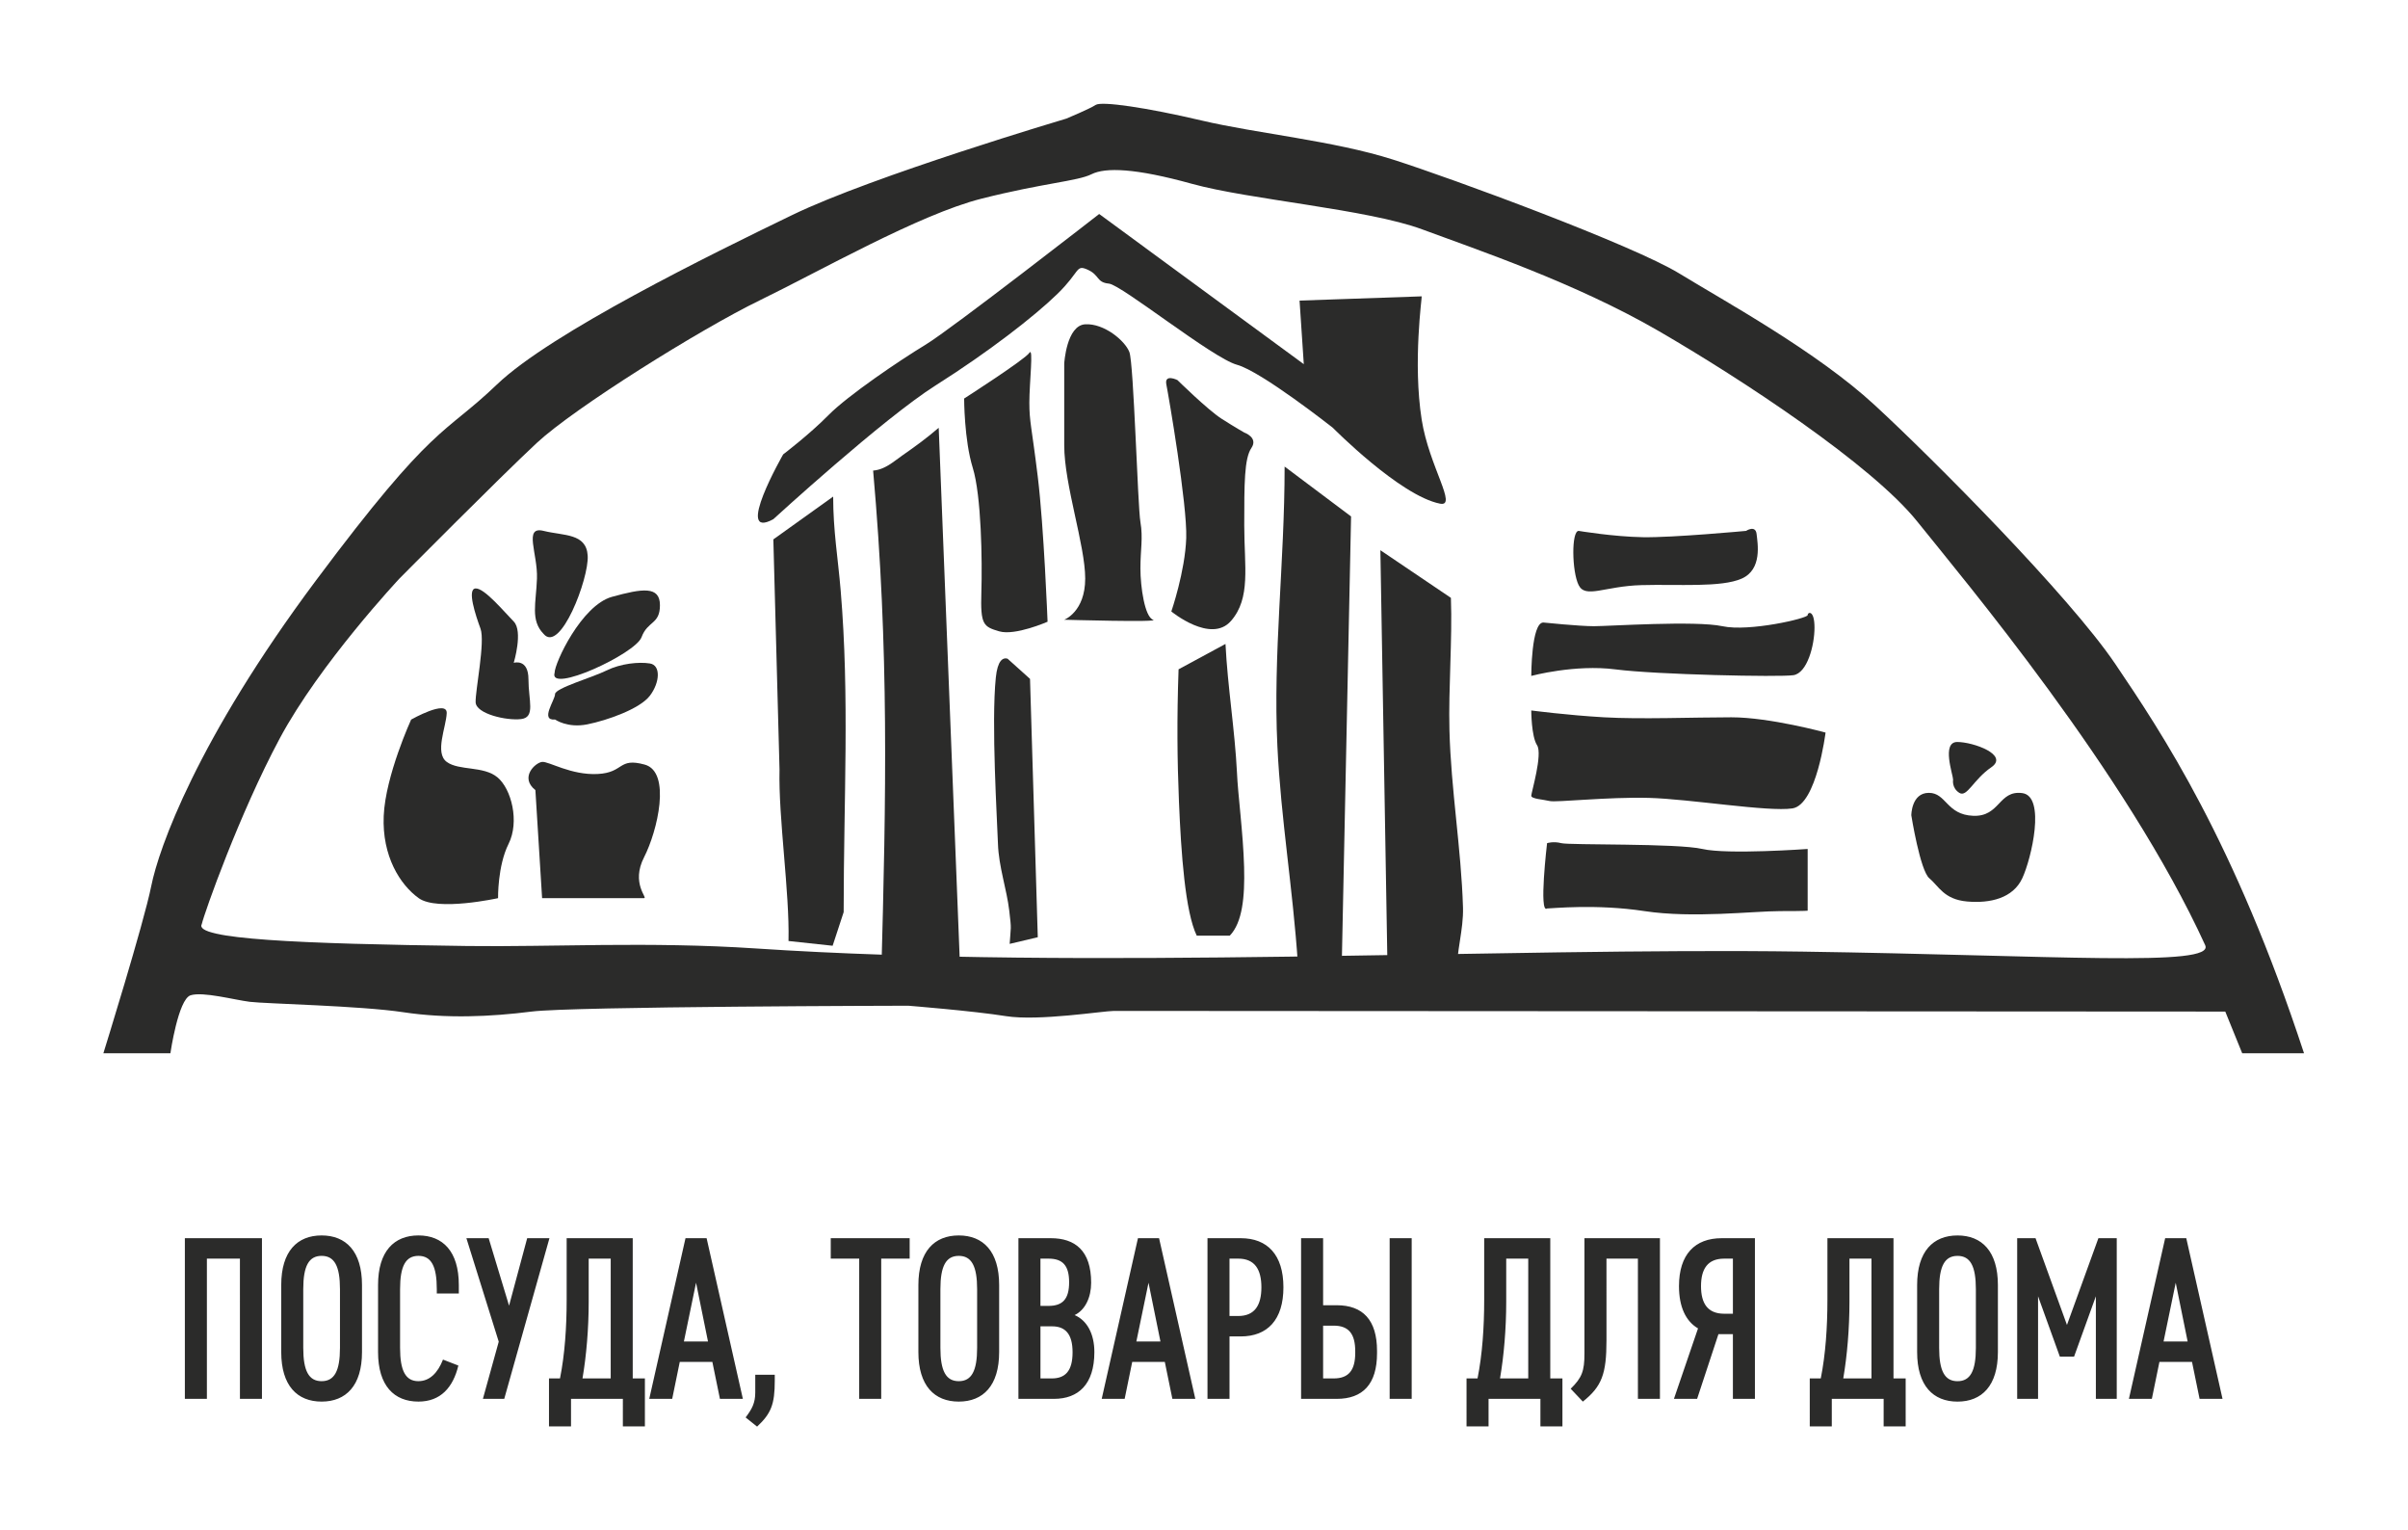 <?xml version="1.0" encoding="UTF-8" standalone="no"?> <svg xmlns:dc="http://purl.org/dc/elements/1.1/" xmlns:cc="http://creativecommons.org/ns#" xmlns:rdf="http://www.w3.org/1999/02/22-rdf-syntax-ns#" xmlns:svg="http://www.w3.org/2000/svg" xmlns="http://www.w3.org/2000/svg" viewBox="0 0 440.061 279.531" height="279.531" width="440.061" xml:space="preserve" id="svg2" version="1.1"><defs id="defs6"></defs><g transform="matrix(1.333,0,0,-1.333,0,279.531)" id="g10"><path id="path12" style="fill:#2b2b2a;fill-opacity:1;fill-rule:nonzero;stroke:none" d="m 32.894,17.979 h 3.019 V 39.999 H 25.344 V 17.979 h 3.02 v 19.219 h 4.529 z m 13.714,6.983 c 0,-3.145 -0.755,-4.562 -2.517,-4.562 -1.76,0 -2.516,1.416 -2.516,4.562 v 8.053 c 0,3.145 0.755,4.56 2.516,4.56 1.762,0 2.517,-1.415 2.517,-4.56 z m 3.02,8.618 c 0,4.624 -2.203,6.795 -5.537,6.795 -3.333,0 -5.536,-2.171 -5.536,-6.795 v -9.184 c 0,-4.624 2.202,-6.794 5.536,-6.794 3.335,0 5.537,2.171 5.537,6.794 z m 7.737,-13.18 c -1.76,0 -2.516,1.416 -2.516,4.562 v 8.053 c 0,3.145 0.755,4.56 2.516,4.56 1.762,0 2.517,-1.415 2.517,-4.56 v -0.598 h 3.02 v 1.163 c 0,4.624 -2.203,6.795 -5.537,6.795 -3.334,0 -5.536,-2.171 -5.536,-6.795 v -9.184 c 0,-4.624 2.202,-6.794 5.536,-6.794 3.052,0 4.75,1.95 5.474,4.939 l -2.107,0.818 c -0.723,-1.856 -1.856,-2.958 -3.367,-2.958 z m 11.765,-2.421 6.197,22.019 h -3.052 l -2.485,-9.248 -2.798,9.248 h -3.052 L 68.375,25.812 66.204,17.979 Z m 19.283,2.8 h -1.668 v 19.22 h -9.059 v -8.43 c 0,-3.774 -0.252,-7.486 -0.912,-10.789 H 75.265 V 14.205 h 3.019 v 3.774 h 7.109 V 14.205 h 3.02 z m -8.556,0 c 0.535,3.113 0.85,6.825 0.85,10.506 v 5.913 h 3.019 V 20.779 Z m 18.842,-2.8 h 3.145 L 96.874,39.999 H 93.98 L 89.011,17.979 h 3.145 l 1.038,5.065 h 4.467 z m -3.273,15.916 1.636,-8.052 h -3.302 z m 10.791,-12.613 h -2.674 v -2.423 c 0,-1.446 -0.441,-2.265 -1.321,-3.428 l 1.572,-1.258 c 1.92,1.794 2.423,3.051 2.423,6.291 z m 7.675,15.916 h 3.901 V 17.979 h 3.019 v 19.219 h 3.9 v 2.8 H 113.892 Z M 133.96,24.962 c 0,-3.145 -0.755,-4.562 -2.517,-4.562 -1.76,0 -2.516,1.416 -2.516,4.562 v 8.053 c 0,3.145 0.755,4.56 2.516,4.56 1.762,0 2.517,-1.415 2.517,-4.56 z m 3.02,8.618 c 0,4.624 -2.202,6.795 -5.537,6.795 -3.333,0 -5.536,-2.171 -5.536,-6.795 v -9.184 c 0,-4.624 2.203,-6.794 5.536,-6.794 3.335,0 5.537,2.171 5.537,6.794 z m 7.518,-15.602 c 3.334,0 5.536,1.982 5.536,6.417 0,2.484 -1.006,4.34 -2.706,5.064 1.447,0.693 2.265,2.423 2.265,4.435 0,4.404 -2.202,6.103 -5.536,6.103 h -4.435 V 17.979 Z m -0.252,9.939 c 1.794,0 2.8,-1.038 2.8,-3.554 0,-2.579 -1.006,-3.586 -2.862,-3.586 h -1.541 v 7.14 z m -1.604,2.8 v 6.48 h 1.1 c 1.95,0 2.831,-0.944 2.831,-3.239 0,-2.297 -0.88,-3.24 -2.831,-3.24 z m 18.087,-12.739 h 3.145 l -4.97,22.019 h -2.894 l -4.969,-22.019 h 3.145 l 1.038,5.065 h 4.467 z m -3.272,15.916 1.636,-8.052 h -3.302 z m 12.646,-7.36 c 3.648,0 5.85,2.265 5.85,6.731 0,4.467 -2.202,6.732 -5.85,6.732 h -4.561 V 17.979 h 3.02 v 8.556 z m 2.83,6.731 c 0,-2.453 -0.912,-3.931 -3.177,-3.931 h -1.195 v 7.863 h 1.195 c 2.265,0 3.177,-1.479 3.177,-3.932 z m 20.604,6.732 h -3.02 V 17.979 h 3.02 z m -4.75,-15.76 c 0,-4.247 -1.95,-6.26 -5.536,-6.26 h -4.876 v 22.019 h 3.02 v -9.186 h 1.856 c 3.586,0 5.536,-2.013 5.536,-6.26 z m -2.988,0.252 c 0,2.39 -0.882,3.522 -2.957,3.522 h -1.447 v -7.234 h 1.447 c 2.075,0 2.957,1.132 2.957,3.522 z m 28.405,-3.712 h -1.667 v 19.22 h -9.059 v -8.43 c 0,-3.774 -0.252,-7.486 -0.912,-10.789 h -1.509 V 14.205 h 3.019 v 3.774 h 7.109 V 14.205 h 3.02 z m -8.556,0 c 0.535,3.113 0.85,6.825 0.85,10.506 v 5.913 h 3.019 V 20.779 Z m 14.595,16.419 h 4.309 V 17.979 h 3.02 V 39.999 H 217.223 V 24.176 c 0,-2.391 -0.345,-3.303 -1.887,-4.812 l 1.666,-1.762 c 2.611,2.075 3.241,3.806 3.241,8.398 z m 9.248,-19.219 h 3.177 l 2.926,8.871 h 1.982 v -8.871 h 3.019 v 22.019 h -4.56 c -3.65,0 -5.851,-2.203 -5.851,-6.574 0,-2.862 0.943,-4.812 2.61,-5.788 z m 3.712,15.445 c 0,2.359 0.912,3.774 3.177,3.774 h 1.196 v -7.55 h -1.196 c -2.265,0 -3.177,1.417 -3.177,3.776 z m 28.058,-12.645 h -1.668 v 19.22 h -9.059 v -8.43 c 0,-3.774 -0.252,-7.486 -0.912,-10.789 h -1.509 V 14.205 h 3.019 v 3.774 h 7.109 V 14.205 h 3.02 z m -8.556,0 c 0.535,3.113 0.85,6.825 0.85,10.506 v 5.913 h 3.019 V 20.779 Z m 18.181,4.183 c 0,-3.145 -0.755,-4.562 -2.517,-4.562 -1.761,0 -2.516,1.416 -2.516,4.562 v 8.053 c 0,3.145 0.755,4.56 2.516,4.56 1.762,0 2.517,-1.415 2.517,-4.56 z m 3.02,8.618 c 0,4.624 -2.203,6.795 -5.537,6.795 -3.333,0 -5.536,-2.171 -5.536,-6.795 v -9.184 c 0,-4.624 2.203,-6.794 5.536,-6.794 3.335,0 5.537,2.171 5.537,6.794 z m 8.493,-9.813 h 1.95 l 2.988,8.272 V 17.979 h 2.862 v 22.019 h -2.516 l -4.309,-11.891 -4.309,11.891 H 276.548 V 17.979 h 2.862 v 14.06 z m 19.157,-5.788 h 3.145 L 299.73,39.999 h -2.894 L 291.867,17.979 h 3.145 l 1.038,5.065 h 4.467 z m -3.272,15.916 1.635,-8.052 h -3.302 z"></path><g id="g14"><path id="path16" style="fill:#2b2b2a;fill-opacity:1;fill-rule:evenodd;stroke:none" d="m 14.173,65.342 c 0,0 5.541,17.803 6.566,22.932 1.026,5.13 6.256,20.004 22.568,41.855 16.312,21.851 17.441,19.8 24.826,26.879 7.386,7.078 29.447,17.884 40.509,23.237 11.062,5.353 37.557,13.202 37.557,13.202 0,0 3.211,1.339 4.014,1.874 0.802,0.535 6.957,-0.357 14.541,-2.141 7.583,-1.785 18.108,-2.765 26.227,-5.353 8.118,-2.587 32.827,-11.686 39.251,-15.611 6.424,-3.925 18.823,-10.704 26.763,-18.019 7.94,-7.315 26.674,-26.137 33.007,-35.504 6.333,-9.367 16.325,-24.276 25.87,-53.351 0,0 -8.475,0 -8.475,0 l -2.32,5.715 c 0,0 -150.938,0.089 -152.366,0.089 -1.428,0 -10.347,-1.427 -14.808,-0.714 -4.461,0.714 -13.381,1.427 -13.381,1.427 0,0 -46.031,-0.089 -51.651,-0.802 -5.62,-0.713 -11.687,-0.981 -17.575,-0.089 -5.888,0.891 -18.911,1.158 -21.052,1.427 -2.141,0.269 -6.423,1.428 -8.118,0.893 -1.695,-0.535 -2.765,-7.946 -2.765,-7.946 z M 27.66,83.033 c 0.36,1.559 5.156,15.114 10.674,25.428 5.518,10.314 16.432,21.948 16.432,21.948 0,0 13.673,13.793 18.831,18.591 5.158,4.798 22.428,15.593 30.584,19.55 8.156,3.958 21.829,11.756 30.345,13.914 8.516,2.158 13.193,2.398 15.113,3.358 1.92,0.959 5.996,0.839 13.793,-1.32 7.797,-2.159 24.108,-3.477 31.545,-6.237 7.436,-2.759 20.99,-7.315 32.384,-13.912 11.394,-6.597 29.266,-18.351 35.502,-26.148 6.237,-7.797 28.652,-34.37 39.46,-58.05 1.386,-3.037 -20.641,-1.383 -55.197,-0.88 -41.161,0.6 -98.322,-2.577 -143.501,0.433 -14.604,0.973 -28.157,0.185 -39.542,0.336 -23.038,0.306 -37.565,0.929 -36.423,2.989"></path><path id="path18" style="fill:#2b2b2a;fill-opacity:1;fill-rule:evenodd;stroke:none" d="m 106.023,135.773 8.201,5.868 c 0.001,-4.703 0.657,-8.404 1.03,-12.872 1.232,-14.7 0.409,-28.547 0.409,-44.084 l -1.512,-4.607 -6.049,0.651 c 0.159,6.712 -1.392,16.809 -1.233,23.521 z"></path><path id="path20" style="fill:#2b2b2a;fill-opacity:1;fill-rule:evenodd;stroke:none" d="m 119.703,145.204 c 1.624,0.131 2.792,1.227 3.984,2.06 1.657,1.157 3.238,2.284 5.006,3.806 l 2.97,-75.039 h -10.848 c 0.673,24.751 1.075,44.499 -1.113,69.173"></path><path id="path22" style="fill:#2b2b2a;fill-opacity:1;fill-rule:evenodd;stroke:none" d="m 176.117,145.754 9.11,-6.837 -1.275,-61.32 h -6.015 c -0.697,10.424 -2.327,19.811 -2.811,29.833 -0.611,12.638 0.991,25.15 0.991,38.324"></path><path id="path24" style="fill:#2b2b2a;fill-opacity:1;fill-rule:evenodd;stroke:none" d="m 189.245,134.29 9.67,-6.531 c 0.211,-5.727 -0.349,-12.344 -0.201,-18.128 0.207,-8.147 1.611,-16.198 1.857,-24.29 0.093,-3.071 -0.941,-6.152 -0.861,-9.245 h -9.473 z"></path><path id="path26" style="fill:#2b2b2a;fill-opacity:1;fill-rule:evenodd;stroke:none" d="m 138.128,119.427 3.084,-2.772 1.064,-35.407 -3.854,-0.913 c 0.149,2.507 0.278,1.724 -0.056,4.553 -0.345,2.932 -1.443,6.008 -1.548,9.147 -0.108,3.228 -0.931,16.577 -0.295,22.798 0.239,2.34 0.958,2.781 1.605,2.593"></path><path id="path28" style="fill:#2b2b2a;fill-opacity:1;fill-rule:evenodd;stroke:none" d="m 161.579,117.966 6.431,3.478 c 0.295,-5.879 1.28,-11.759 1.575,-17.637 0.116,-2.902 0.85,-8.274 0.977,-12.933 0.112,-4.127 -0.239,-7.633 -1.967,-9.415 h -4.527 c -1.579,3.283 -2.14,11.225 -2.438,18.384 -0.235,5.69 -0.294,11.291 -0.052,18.124"></path><path id="path30" style="fill:#2b2b2a;fill-opacity:1;fill-rule:evenodd;stroke:none" d="m 132.18,155.079 c 0,0 8.35,5.355 8.941,6.263 0.591,0.908 0,-4.128 0,-6.807 0,-2.679 0.311,-3.269 1.154,-10.168 0.843,-6.899 1.343,-19.879 1.343,-19.879 0,0 -4.448,-1.953 -6.626,-1.317 -2.178,0.636 -2.587,0.907 -2.451,5.311 0.136,4.403 -10e-4,13.299 -1.181,17.111 -1.179,3.813 -1.179,9.486 -1.179,9.486"></path><path id="path32" style="fill:#2b2b2a;fill-opacity:1;fill-rule:evenodd;stroke:none" d="m 145.902,159.88 c 0,0 0.303,5.224 2.876,5.374 2.573,0.15 5.448,-2.233 6.054,-3.804 0.606,-1.57 1.136,-21.098 1.514,-23.293 0.379,-2.195 0,-3.784 0,-6.357 0,-2.573 0.604,-6.661 1.74,-7.039 1.136,-0.378 -12.185,0 -12.185,0 0,0 2.876,1.078 2.876,5.648 0,4.57 -2.876,12.82 -2.876,18.269 0,5.449 0,11.202 0,11.202"></path><path id="path34" style="fill:#2b2b2a;fill-opacity:1;fill-rule:evenodd;stroke:none" d="m 161.423,157.608 c 0,0 4.157,-4.088 6.05,-5.298 1.893,-1.21 3.109,-1.891 3.109,-1.891 0,0 1.957,-0.681 0.979,-2.12 -0.979,-1.438 -0.979,-4.918 -0.979,-10.596 0,-5.677 0.934,-9.962 -1.823,-13.111 -2.757,-3.149 -8.174,1.304 -8.174,1.304 0,0 1.892,5.491 2.043,10.066 0.151,4.574 -2.423,19.528 -2.725,21.041 -0.302,1.513 1.52,0.605 1.52,0.605"></path><path id="path36" style="fill:#2b2b2a;fill-opacity:1;fill-rule:evenodd;stroke:none" d="m 106.023,138.544 c 0,0 15.04,13.778 22.261,18.342 7.221,4.564 13.53,9.461 16.683,12.532 3.153,3.071 2.489,4.066 4.149,3.319 1.66,-0.746 1.178,-1.741 2.913,-1.908 1.735,-0.167 14.207,-10.209 17.557,-11.122 3.35,-0.913 13.143,-8.638 13.143,-8.638 0,0 9.211,-9.318 14.691,-10.398 2.46,-0.484 -1.502,5.107 -2.51,11.506 -1.239,7.862 0.068,16.908 0,16.907 l -16.745,-0.581 0.581,-8.714 -28.053,20.582 c 0,0 -20.25,-15.769 -23.819,-17.926 -3.569,-2.158 -10.663,-6.972 -13.279,-9.628 -2.616,-2.656 -6.225,-5.395 -6.225,-5.395 0,0 -6.806,-11.868 -1.346,-8.88"></path><path id="path38" style="fill:#2b2b2a;fill-opacity:1;fill-rule:evenodd;stroke:none" d="m 212.097,85.188 c 0.649,0 6.712,0.65 13.352,-0.361 6.64,-1.01 14.941,0 18.622,0 3.681,0 3.754,0.059 3.754,0.059 v 8.458 c 0,0 -11.008,-0.795 -14.436,0 -3.428,0.795 -18.26,0.507 -19.343,0.795 -1.083,0.288 -1.949,0 -1.949,0 0,0 -1.155,-9.761 0,-8.951"></path><path id="path40" style="fill:#2b2b2a;fill-opacity:1;fill-rule:evenodd;stroke:none" d="m 209.931,112.327 c 0,0 4.907,-0.648 9.96,-0.937 5.053,-0.289 12.199,0 17.468,0 5.268,0 12.919,-2.093 12.919,-2.093 0,0 -1.225,-9.89 -4.546,-10.394 -3.321,-0.505 -14.075,1.298 -19.705,1.443 -5.63,0.145 -12.695,-0.647 -13.57,-0.432 -0.875,0.215 -2.526,0.288 -2.526,0.721 0,0.433 1.587,5.703 0.794,6.929 -0.794,1.227 -0.794,4.763 -0.794,4.763"></path><path id="path42" style="fill:#2b2b2a;fill-opacity:1;fill-rule:evenodd;stroke:none" d="m 211.582,124.381 c 0,0 4.918,-0.506 6.939,-0.506 2.02,0 13.929,0.794 17.61,0 3.681,-0.793 11.694,1.083 11.694,1.516 0,0.433 0.937,0.767 0.937,-1.71 0,-2.476 -1.01,-6.229 -2.887,-6.518 -1.876,-0.289 -18.838,0.071 -24.396,0.793 -5.558,0.722 -11.548,-0.894 -11.548,-0.894 0,0 0,7.318 1.651,7.318"></path><path id="path44" style="fill:#2b2b2a;fill-opacity:1;fill-rule:evenodd;stroke:none" d="m 216.428,136.938 c 0,0 4.69,-0.792 8.805,-0.865 4.114,-0.073 14.147,0.865 14.147,0.865 0,0 1.3,0.86 1.444,-0.436 0.144,-1.295 0.794,-4.83 -2.021,-6.094 -2.815,-1.264 -8.735,-0.759 -13.787,-0.903 -5.052,-0.144 -7.649,-1.877 -8.588,0 -0.939,1.876 -1.011,7.433 0,7.433"></path><path id="path46" style="fill:#2b2b2a;fill-opacity:1;fill-rule:evenodd;stroke:none" d="m 262.034,97.959 c 0,0 1.204,-7.58 2.476,-8.636 1.272,-1.056 1.981,-2.895 5.164,-3.178 3.183,-0.283 6.296,0.45 7.57,3.178 1.274,2.728 3.255,11.253 0,11.678 -3.255,0.425 -3.038,-3.253 -6.719,-3.112 -3.681,0.141 -3.681,3.146 -6.086,3.146 -2.405,0 -2.405,-3.076 -2.405,-3.076"></path><path id="path48" style="fill:#2b2b2a;fill-opacity:1;fill-rule:evenodd;stroke:none" d="m 267.764,102.841 c 0,0.637 -1.628,5.165 0.567,5.165 2.195,0 7.142,-1.769 4.668,-3.467 -2.474,-1.698 -3.325,-4.177 -4.386,-3.503 -1.061,0.674 -0.85,1.805 -0.85,1.805"></path><path id="path50" style="fill:#2b2b2a;fill-opacity:1;fill-rule:evenodd;stroke:none" d="m 73.4,101.411 0.92,-14.809 c 0,0 4.6,0 8.187,0 3.587,0 5.243,0 5.795,0 0.552,0 -1.839,2.024 0,5.611 1.839,3.587 3.758,11.682 0.085,12.694 -3.672,1.011 -2.787,-1.104 -6.449,-1.288 -3.662,-0.183 -6.698,1.752 -7.617,1.656 -0.92,-0.096 -3.127,-2.116 -0.92,-3.864"></path><path id="path52" style="fill:#2b2b2a;fill-opacity:1;fill-rule:evenodd;stroke:none" d="m 56.364,111.077 c 0,0 4.958,2.8 4.879,0.88 -0.079,-1.92 -1.677,-5.439 0.001,-6.679 1.679,-1.239 5.038,-0.52 6.958,-2.119 1.92,-1.6 3.042,-6.079 1.521,-9.118 -1.521,-3.039 -1.44,-7.439 -1.44,-7.439 0,0 -8.319,-1.839 -10.879,0 -2.559,1.839 -5.038,5.76 -4.798,11.278 0.239,5.518 3.759,13.197 3.759,13.197"></path><path id="path54" style="fill:#2b2b2a;fill-opacity:1;fill-rule:evenodd;stroke:none" d="m 76.096,111.086 c 0,0 1.693,-1.209 4.415,-0.665 2.722,0.544 7.214,2.116 8.589,3.931 1.376,1.815 1.512,4.173 0,4.415 -1.512,0.242 -3.997,0.001 -5.96,-0.967 -1.963,-0.968 -7.044,-2.413 -7.044,-3.233 0,-0.82 -2.117,-3.662 0,-3.482"></path><path id="path56" style="fill:#2b2b2a;fill-opacity:1;fill-rule:evenodd;stroke:none" d="m 70.432,118.855 c 0,0 2.018,0.638 2.018,-2.265 0,-2.903 0.99,-5.204 -1.009,-5.444 -1.998,-0.241 -6.173,0.715 -6.233,2.3 -0.06,1.585 1.333,8.285 0.666,10.1 -0.666,1.815 -1.882,5.443 -0.669,5.504 1.213,0.061 3.918,-3.206 5.227,-4.536 1.308,-1.33 0,-5.658 0,-5.658"></path><path id="path58" style="fill:#2b2b2a;fill-opacity:1;fill-rule:evenodd;stroke:none" d="m 74.524,122.821 c -1.828,1.875 -1.029,4.168 -0.908,7.588 0.121,3.42 -1.874,7.22 0.908,6.53 2.782,-0.691 5.867,-0.296 6.048,-3.413 0.181,-3.117 -3.769,-13.446 -6.048,-10.705"></path><path id="path60" style="fill:#2b2b2a;fill-opacity:1;fill-rule:evenodd;stroke:none" d="m 76.036,117.497 c 0,1.331 3.689,9.253 7.862,10.403 4.173,1.15 6.578,1.512 6.578,-1.149 0,-2.661 -1.678,-2.107 -2.525,-4.389 -0.847,-2.283 -12.797,-7.794 -11.915,-4.865"></path></g></g></svg> 